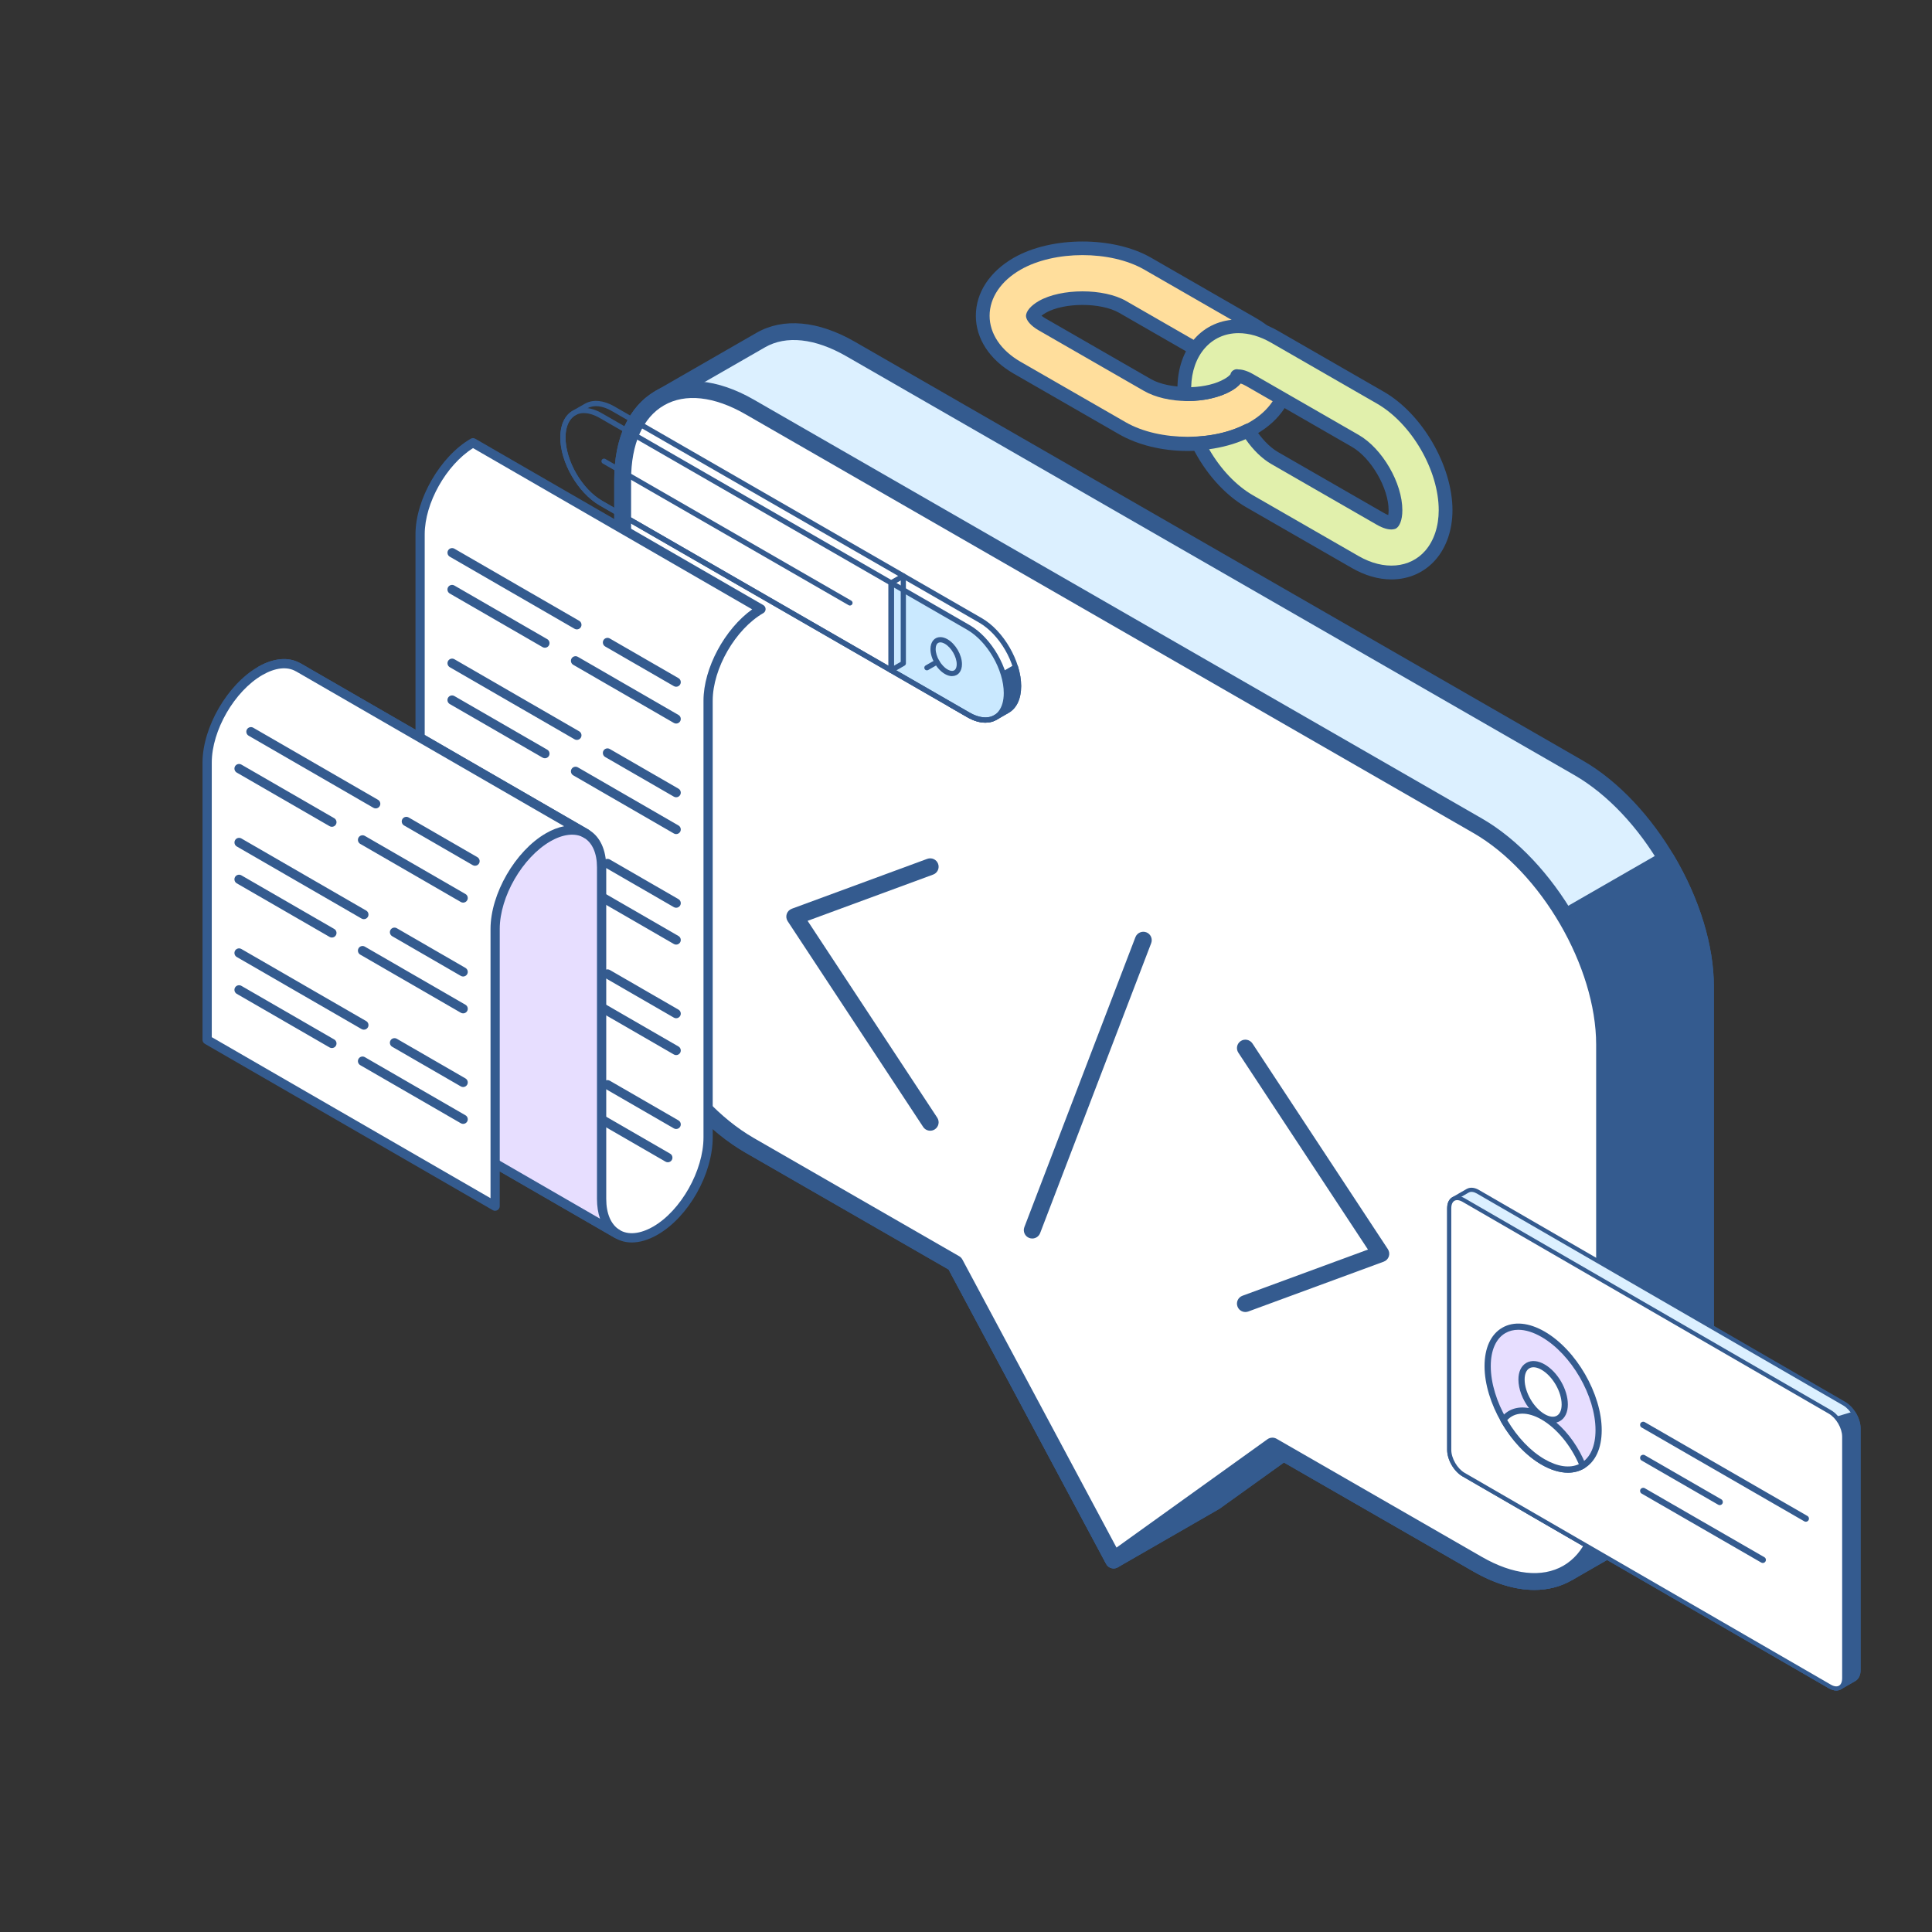 <svg width="400" height="400" viewBox="0 0 400 400" fill="none" xmlns="http://www.w3.org/2000/svg">
<rect x="0" y="0" width="400" height="400" fill="#333333" stroke="none"/>
<path d="M232.378 88.66L210.564 76.11C206.051 73.511 203.458 69.594 203.461 65.367C203.461 61.129 206.059 57.199 210.594 54.597C214.291 52.47 219.098 51.297 224.127 51.297C229.156 51.297 233.927 52.464 237.611 54.582L259.424 67.131C263.944 69.727 266.531 73.648 266.531 77.875C266.531 82.101 263.929 86.037 259.401 88.645C255.699 90.775 250.889 91.945 245.865 91.945C240.841 91.945 236.065 90.775 232.378 88.658V88.66ZM215.777 63.549C214.199 64.457 213.839 65.247 213.836 65.365C213.839 65.484 214.194 66.262 215.752 67.156L237.566 79.706C239.667 80.916 242.69 81.607 245.865 81.607C249.04 81.607 252.094 80.909 254.213 79.691C255.791 78.783 256.148 77.997 256.154 77.875C256.148 77.756 255.791 76.982 254.235 76.084L232.421 63.534C230.32 62.324 227.296 61.633 224.125 61.633C220.954 61.633 217.893 62.331 215.777 63.549Z" fill="#FFDE9C"/>
<path d="M245.867 93.368C240.617 93.368 235.574 92.134 231.668 89.894L209.854 77.344C204.885 74.48 202.036 70.115 202.039 65.371C202.039 60.608 204.9 56.233 209.883 53.372C217.704 48.882 230.528 48.875 238.322 53.357L260.135 65.907C265.104 68.761 267.954 73.124 267.954 77.88C267.954 82.636 265.097 87.011 260.113 89.875C256.2 92.127 251.142 93.368 245.867 93.368ZM233.092 87.435C240.072 91.441 251.737 91.426 258.693 87.42C262.772 85.075 265.111 81.598 265.111 77.88C265.111 74.163 262.78 70.699 258.715 68.365L236.901 55.816C229.954 51.813 218.271 51.821 211.308 55.831C207.229 58.171 204.887 61.65 204.887 65.371C204.884 69.078 207.214 72.545 211.278 74.889L233.092 87.435ZM245.867 83.03C242.446 83.03 239.161 82.265 236.856 80.937L215.042 68.39C213.453 67.474 212.444 66.334 212.416 65.414C212.446 64.399 213.461 63.251 215.069 62.324C219.711 59.658 228.523 59.655 233.137 62.313L254.95 74.859C256.54 75.775 257.522 76.87 257.577 77.79C257.522 78.878 256.507 80.012 254.929 80.925C252.602 82.262 249.296 83.03 245.869 83.03H245.867ZM215.63 65.367C215.823 65.529 216.093 65.721 216.465 65.932L238.278 78.481C242.061 80.666 249.695 80.666 253.503 78.466C253.885 78.249 254.163 78.049 254.362 77.883C254.166 77.722 253.892 77.53 253.525 77.314L231.711 64.768C227.928 62.586 220.291 62.59 216.49 64.78V64.783C216.108 65 215.83 65.201 215.63 65.366V65.367Z" fill="#345B8F"/>
<path d="M258.408 89.115C259.901 91.53 261.839 93.642 263.911 94.834L285.773 107.413C287.026 108.133 287.797 108.206 288.07 108.206C288.251 108.206 288.321 108.181 288.321 108.181C288.422 108.111 288.921 107.417 288.918 105.63C288.918 100.533 285.028 93.824 280.585 91.272L258.72 78.689C257.467 77.969 256.696 77.896 256.423 77.896C256.242 77.896 256.172 77.921 256.172 77.921C256.172 77.924 256.16 77.942 256.157 77.942L256.135 77.924C256.131 77.949 256.098 78.006 256.083 78.046C256.049 78.083 256.028 78.134 255.994 78.201C255.78 78.53 255.29 79.079 254.215 79.692C252.096 80.91 249.053 81.608 245.867 81.608C245.653 81.608 245.455 81.568 245.241 81.563C245.225 81.198 245.195 80.832 245.195 80.473C245.199 72.863 249.812 67.555 256.423 67.555C258.872 67.555 261.392 68.286 263.908 69.733L285.773 82.316C293.359 86.673 299.294 96.919 299.294 105.627C299.298 113.229 294.681 118.542 288.07 118.542C285.621 118.542 283.101 117.808 280.585 116.36L258.72 103.784C254.354 101.274 250.541 96.807 248.085 91.814C251.876 91.552 255.429 90.626 258.408 89.112V89.115Z" fill="#E1F0AC"/>
<path d="M288.071 119.961C285.37 119.961 282.609 119.163 279.874 117.59L258.008 105.016C253.565 102.457 249.483 97.875 246.807 92.44C246.6 92.016 246.615 91.517 246.853 91.108C247.09 90.702 247.516 90.435 247.987 90.403C251.588 90.153 254.967 89.273 257.765 87.853C258.413 87.514 259.233 87.737 259.621 88.374C261.077 90.729 262.856 92.59 264.624 93.608L286.486 106.184C286.868 106.406 287.179 106.547 287.424 106.635C287.469 106.385 287.498 106.056 287.498 105.635C287.498 101.05 283.866 94.792 279.875 92.503L258.01 79.92C257.502 79.628 257.117 79.478 256.854 79.4C256.417 79.93 255.762 80.448 254.924 80.925C252.6 82.262 249.295 83.03 245.868 83.03C245.819 83.03 245.442 83.005 245.393 83C244.69 82.927 243.849 82.327 243.819 81.623C243.789 81.007 243.773 80.74 243.773 80.478C243.777 72.038 248.98 66.141 256.423 66.141C259.132 66.141 261.888 66.939 264.62 68.508L286.486 81.091C294.467 85.676 300.719 96.458 300.719 105.632C300.722 109.648 299.484 113.285 297.239 115.866C294.946 118.51 291.689 119.964 288.072 119.964L288.071 119.961ZM250.335 93.009C252.721 97.144 255.964 100.562 259.432 102.557L281.297 115.133C286.544 118.153 291.932 117.637 295.088 114.012C296.886 111.943 297.871 108.969 297.871 105.63C297.871 97.371 292.245 87.672 285.062 83.548L263.196 70.965C260.903 69.643 258.625 68.975 256.423 68.975C250.742 68.975 246.749 73.557 246.623 80.162C249.365 80.059 251.788 79.453 253.503 78.465C254.296 78.014 254.634 77.652 254.76 77.49C254.852 77.021 255.175 76.695 255.634 76.523C255.86 76.438 256.105 76.423 256.341 76.478C256.959 76.49 257.953 76.615 259.432 77.46L281.297 90.043C286.199 92.86 290.342 99.996 290.342 105.63C290.346 107.742 289.724 108.93 289.141 109.341C289.04 109.411 288.93 109.47 288.814 109.511C288.655 109.57 288.236 109.626 288.069 109.626C287.476 109.626 286.476 109.456 285.06 108.645L263.198 96.065C261.315 94.98 259.464 93.183 257.896 90.929C255.609 91.937 253.041 92.642 250.334 93.011L250.335 93.009Z" fill="#345B8F"/>
<path d="M326.806 158.956L176.092 72.25C168.828 68.079 162.257 67.675 157.498 70.411L136.622 82.412L136.614 82.42L136.569 82.446L136.577 82.454C131.85 85.19 128.914 91.023 128.914 99.324L128.922 191.848C128.918 208.508 140.689 228.789 155.21 237.139L197.707 261.595L230.559 322.988L251.449 310.977L265.728 300.729L305.92 323.85C313.252 328.066 319.868 328.414 324.636 325.598L324.65 325.617L345.384 313.698C350.143 310.981 353.088 305.129 353.092 296.788V204.266C353.083 187.591 341.315 167.31 326.804 158.96L326.806 158.956Z" fill="#DCF0FF"/>
<path d="M317.651 329.171C313.747 329.175 309.461 327.893 305.049 325.358L265.833 302.801L252.466 312.393L231.433 324.498C231.024 324.734 230.541 324.793 230.078 324.662C229.624 324.535 229.242 324.228 229.02 323.81L196.405 262.858L154.342 238.652C139.361 230.034 127.176 209.038 127.18 191.851L127.172 99.328C127.172 90.763 130.131 84.293 135.513 81.068C135.562 81.027 135.617 80.99 135.671 80.959L156.629 68.903C162.146 65.734 169.377 66.381 176.968 70.742L327.681 157.451C342.649 166.065 354.832 187.064 354.843 204.265V296.789C354.839 305.508 351.789 312.051 346.257 315.207L325.528 327.127C325.446 327.172 325.359 327.213 325.273 327.244C322.986 328.534 320.415 329.173 317.656 329.173L317.651 329.171ZM265.729 298.99C266.029 298.99 266.329 299.068 266.602 299.222L306.793 322.34C313.301 326.085 319.328 326.716 323.746 324.101C323.837 324.046 323.927 324.007 324.019 323.97L344.513 312.187C348.916 309.672 351.343 304.203 351.349 296.785V204.261C351.341 188.17 339.937 168.52 325.933 160.463L175.219 73.754C168.746 70.032 162.756 69.385 158.371 71.915L137.646 83.826C137.586 83.875 137.522 83.916 137.455 83.957C133.073 86.494 130.659 91.95 130.659 99.324L130.667 191.847C130.663 207.929 142.066 227.57 156.084 235.632L198.581 260.087C198.863 260.251 199.095 260.491 199.249 260.775L231.25 320.581L250.576 309.467L264.711 299.314C265.011 299.097 265.371 298.988 265.729 298.988V298.99Z" fill="#345B8F"/>
<path d="M198.119 262.344L230.562 322.984L251.452 310.973L265.731 300.725L305.923 323.846C313.254 328.062 319.871 328.41 324.638 325.594L324.653 325.613L345.387 313.694C350.146 310.977 353.09 305.125 353.094 296.783V204.262C353.09 195.703 349.959 186.215 344.978 177.867L198.117 262.346L198.119 262.344Z" fill="#345B8F"/>
<path d="M317.654 329.168C313.749 329.172 309.463 327.89 305.051 325.356L265.836 302.798L252.469 312.391L231.435 324.496C231.026 324.731 230.543 324.79 230.081 324.659C229.626 324.532 229.244 324.219 229.022 323.808L196.58 263.168C196.138 262.339 196.434 261.311 197.248 260.84L344.106 176.361C344.92 175.898 345.988 176.156 346.479 176.981C351.869 186.007 354.839 195.698 354.843 204.263V296.786C354.839 305.505 351.789 312.049 346.258 315.204L325.528 327.125C325.446 327.17 325.359 327.211 325.273 327.241C322.986 328.531 320.415 329.17 317.656 329.17L317.654 329.168ZM265.731 298.987C266.031 298.987 266.331 299.065 266.604 299.219L306.796 322.337C313.303 326.082 319.33 326.713 323.748 324.098C323.839 324.043 323.929 324.004 324.022 323.967L344.515 312.184C348.919 309.669 351.345 304.2 351.352 296.782V204.259C351.347 196.773 348.865 188.304 344.338 180.243L200.451 263.01L231.254 320.581L250.58 309.467L264.716 299.313C265.016 299.096 265.375 298.987 265.733 298.987H265.731Z" fill="#345B8F"/>
<path d="M305.928 170.957L155.214 84.253C140.692 75.907 128.926 82.645 128.922 99.314L128.93 191.838C128.926 208.499 140.696 228.779 155.218 237.129L197.715 261.585L230.567 322.978L263.433 299.388L305.93 323.84C320.445 332.186 332.218 325.451 332.218 308.787V216.263C332.214 199.588 320.445 179.313 305.93 170.957H305.928Z" fill="white"/>
<path d="M317.684 329.177C313.776 329.177 309.475 327.891 305.049 325.35L263.53 301.461L231.578 324.396C231.17 324.687 230.656 324.799 230.165 324.676C229.674 324.564 229.256 324.242 229.02 323.802L196.405 262.849L154.342 238.643C139.361 230.025 127.176 209.03 127.18 191.843L127.172 99.319C127.176 90.623 130.213 84.084 135.726 80.914C141.254 77.726 148.485 78.383 156.084 82.749L306.798 169.451C321.769 178.069 333.955 199.069 333.959 216.266V308.79C333.959 317.479 330.924 324.015 325.411 327.191C323.101 328.517 320.497 329.179 317.688 329.179L317.684 329.177ZM263.425 297.651C263.725 297.651 264.025 297.729 264.298 297.882L306.795 322.334C313.268 326.06 319.262 326.703 323.662 324.177C328.047 321.65 330.466 316.183 330.466 308.787V216.264C330.462 200.178 319.057 180.526 305.049 172.465L154.335 85.765C147.869 82.042 141.868 81.377 137.469 83.926C133.084 86.448 130.661 91.919 130.661 99.319L130.669 191.843C130.665 207.924 142.068 227.566 156.086 235.627L198.583 260.083C198.865 260.247 199.097 260.486 199.251 260.771L231.161 320.411L262.408 297.981C262.708 297.764 263.068 297.655 263.425 297.655V297.651Z" fill="#345B8F"/>
<path d="M257.844 271.638C257.135 271.638 256.467 271.204 256.208 270.502C255.871 269.601 256.335 268.6 257.24 268.27L283.224 258.71L256.385 217.946C255.857 217.139 256.081 216.062 256.884 215.536C257.683 215.01 258.766 215.233 259.303 216.033L287.346 258.626C287.637 259.07 287.709 259.623 287.545 260.125C287.376 260.627 286.99 261.03 286.491 261.212L258.448 271.53C258.248 271.601 258.043 271.638 257.844 271.638ZM213.715 256.421C213.505 256.421 213.298 256.384 213.092 256.308C212.192 255.964 211.742 254.959 212.083 254.062L235.078 194.029C235.427 193.128 236.446 192.687 237.332 193.023C238.232 193.367 238.682 194.373 238.341 195.269L215.347 255.303C215.079 255.995 214.42 256.421 213.715 256.421ZM192.589 234.103C192.02 234.103 191.467 233.826 191.13 233.319L163.083 190.73C162.791 190.286 162.719 189.733 162.883 189.231C163.052 188.728 163.438 188.326 163.938 188.144L191.985 177.814C192.903 177.493 193.894 177.945 194.224 178.842C194.561 179.743 194.097 180.744 193.193 181.074L167.205 190.648L194.048 231.406C194.576 232.213 194.352 233.29 193.548 233.816C193.252 234.011 192.922 234.101 192.589 234.101V234.103Z" fill="#345B8F"/>
<g clip-path="url(#clip0_9748_4888)">
<path d="M157.565 126.114L97.936 91.672C91.885 95.171 86.984 103.652 86.984 110.628V201.037L64.93 213.776C64.93 217.303 66.164 219.822 68.164 221.029L127.786 255.47C129.807 256.698 132.617 256.578 135.724 254.782C141.881 251.226 146.619 242.575 146.619 235.478V145.063C146.619 138.086 151.528 129.605 157.572 126.106L157.565 126.114Z" fill="white"/>
<path d="M130.804 257.242C129.57 257.242 128.421 256.944 127.399 256.348C127.364 256.333 127.329 256.312 127.293 256.298L67.672 221.863C67.629 221.835 67.594 221.814 67.558 221.778C65.246 220.323 63.969 217.485 63.969 213.773C63.969 213.432 64.153 213.113 64.444 212.942L86.023 200.48V110.625C86.023 103.358 91.151 94.487 97.45 90.839C97.748 90.668 98.11 90.668 98.408 90.839L158.037 125.28C158.334 125.451 158.512 125.77 158.512 126.111C158.512 126.451 158.327 126.771 158.037 126.934C152.262 130.27 147.566 138.403 147.559 145.06V235.475C147.559 243.076 142.565 251.919 136.188 255.61C134.309 256.695 132.486 257.242 130.804 257.242ZM128.13 254.58C128.173 254.595 128.222 254.623 128.265 254.644C130.074 255.744 132.542 255.496 135.231 253.956C140.977 250.642 145.651 242.352 145.651 235.482V145.067C145.651 138.332 150.063 130.206 155.731 126.16L97.94 92.776C92.379 96.275 87.931 104.146 87.931 110.625V201.034C87.931 201.374 87.746 201.694 87.456 201.864L65.891 214.319C66.005 217.115 66.969 219.195 68.65 220.21C68.679 220.224 68.707 220.245 68.728 220.267L128.137 254.58H128.13Z" fill="#345B8F"/>
<path d="M139.99 195.571C139.827 195.571 139.664 195.528 139.515 195.443L118.681 183.406C118.227 183.144 118.071 182.555 118.333 182.101C118.596 181.646 119.177 181.49 119.639 181.753L140.472 193.789C140.926 194.052 141.082 194.641 140.82 195.095C140.643 195.4 140.323 195.571 139.99 195.571ZM139.99 187.941C139.827 187.941 139.664 187.899 139.515 187.814L125.299 179.603C124.845 179.34 124.689 178.751 124.952 178.297C125.214 177.842 125.796 177.686 126.257 177.949L140.472 186.16C140.926 186.43 141.082 187.012 140.82 187.466C140.643 187.771 140.323 187.941 139.99 187.941ZM112.814 179.872C112.651 179.872 112.488 179.83 112.339 179.744L93.116 168.645C92.662 168.382 92.506 167.793 92.768 167.339C93.031 166.885 93.612 166.729 94.073 166.991L113.297 178.091C113.751 178.353 113.907 178.942 113.644 179.397C113.467 179.702 113.148 179.872 112.814 179.872ZM119.433 176.068C119.27 176.068 119.106 176.026 118.958 175.94L93.116 161.015C92.662 160.753 92.506 160.164 92.768 159.71C93.031 159.255 93.612 159.099 94.073 159.362L119.915 174.287C120.369 174.549 120.525 175.138 120.263 175.593C120.085 175.898 119.766 176.068 119.433 176.068Z" fill="#345B8F"/>
<path d="M139.99 172.689C139.827 172.689 139.664 172.646 139.515 172.561L118.681 160.524C118.227 160.262 118.071 159.673 118.333 159.219C118.596 158.764 119.177 158.608 119.639 158.871L140.472 170.907C140.926 171.17 141.082 171.759 140.82 172.213C140.643 172.518 140.323 172.689 139.99 172.689ZM139.99 165.066C139.827 165.066 139.664 165.024 139.515 164.939L125.292 156.728C124.838 156.465 124.682 155.876 124.944 155.422C125.207 154.96 125.796 154.811 126.25 155.074L140.472 163.285C140.926 163.548 141.082 164.137 140.82 164.591C140.643 164.896 140.323 165.066 139.99 165.066ZM112.814 156.99C112.651 156.99 112.488 156.948 112.339 156.862L93.116 145.763C92.662 145.5 92.506 144.911 92.768 144.457C93.031 144.003 93.612 143.846 94.073 144.109L113.297 155.209C113.751 155.471 113.907 156.06 113.644 156.515C113.467 156.82 113.148 156.99 112.814 156.99ZM119.433 153.193C119.27 153.193 119.106 153.151 118.958 153.065L93.123 138.14C92.669 137.871 92.513 137.289 92.775 136.835C93.038 136.38 93.619 136.224 94.08 136.487L119.915 151.412C120.369 151.682 120.525 152.263 120.263 152.718C120.085 153.023 119.766 153.193 119.433 153.193Z" fill="#345B8F"/>
<path d="M139.99 149.806C139.827 149.806 139.664 149.763 139.515 149.678L118.681 137.642C118.227 137.379 118.071 136.79 118.333 136.336C118.596 135.882 119.177 135.725 119.639 135.988L140.472 148.024C140.926 148.287 141.082 148.876 140.82 149.33C140.643 149.635 140.323 149.806 139.99 149.806ZM139.99 142.184C139.827 142.184 139.664 142.141 139.515 142.056L125.292 133.845C124.838 133.582 124.682 132.993 124.944 132.539C125.207 132.085 125.796 131.928 126.25 132.191L140.472 140.402C140.926 140.665 141.082 141.254 140.82 141.708C140.643 142.013 140.323 142.184 139.99 142.184ZM112.814 134.107C112.651 134.107 112.488 134.065 112.339 133.98L93.116 122.88C92.662 122.617 92.506 122.028 92.768 121.574C93.031 121.12 93.612 120.964 94.073 121.226L113.297 132.326C113.751 132.589 113.907 133.178 113.644 133.632C113.467 133.937 113.148 134.107 112.814 134.107ZM119.433 130.31C119.27 130.31 119.106 130.268 118.958 130.183L93.123 115.258C92.669 114.988 92.513 114.406 92.775 113.952C93.038 113.498 93.619 113.341 94.08 113.604L119.915 128.529C120.369 128.799 120.525 129.381 120.263 129.835C120.085 130.14 119.766 130.31 119.433 130.31Z" fill="#345B8F"/>
<path d="M139.99 218.446C139.827 218.446 139.664 218.403 139.515 218.318L118.681 206.281C118.227 206.019 118.071 205.43 118.333 204.976C118.596 204.521 119.177 204.365 119.639 204.628L140.472 216.664C140.926 216.927 141.082 217.516 140.82 217.97C140.643 218.275 140.323 218.446 139.99 218.446ZM139.99 210.816C139.827 210.816 139.664 210.774 139.515 210.689L125.299 202.477C124.845 202.208 124.689 201.626 124.952 201.172C125.214 200.717 125.796 200.561 126.257 200.824L140.472 209.035C140.926 209.298 141.082 209.887 140.82 210.341C140.643 210.646 140.323 210.816 139.99 210.816ZM112.814 202.747C112.651 202.747 112.488 202.705 112.339 202.619L93.123 191.513C92.669 191.243 92.513 190.661 92.775 190.207C93.038 189.745 93.619 189.596 94.08 189.859L113.297 200.966C113.751 201.236 113.907 201.817 113.644 202.272C113.467 202.577 113.148 202.747 112.814 202.747ZM119.433 198.943C119.27 198.943 119.106 198.901 118.958 198.815L93.116 183.89C92.662 183.628 92.506 183.039 92.768 182.585C93.031 182.13 93.612 181.974 94.073 182.237L119.915 197.162C120.369 197.424 120.525 198.013 120.263 198.468C120.085 198.773 119.766 198.943 119.433 198.943Z" fill="#345B8F"/>
<path d="M139.99 233.746C139.827 233.746 139.664 233.704 139.515 233.618L125.299 225.407C124.845 225.145 124.689 224.556 124.952 224.101C125.214 223.647 125.796 223.491 126.257 223.754L140.472 231.965C140.926 232.234 141.082 232.816 140.82 233.271C140.643 233.576 140.323 233.746 139.99 233.746ZM119.433 221.873C119.27 221.873 119.106 221.83 118.958 221.745L93.116 206.82C92.662 206.558 92.506 205.969 92.768 205.514C93.031 205.06 93.612 204.904 94.073 205.167L119.915 220.092C120.369 220.354 120.525 220.943 120.263 221.397C120.085 221.703 119.766 221.873 119.433 221.873Z" fill="#345B8F"/>
<path d="M138.264 240.636C138.101 240.636 137.938 240.593 137.789 240.508L116.955 228.472C116.501 228.209 116.345 227.62 116.607 227.166C116.87 226.705 117.452 226.556 117.913 226.818L138.746 238.855C139.2 239.117 139.357 239.706 139.094 240.161C138.917 240.466 138.598 240.636 138.264 240.636ZM111.089 224.938C110.926 224.938 110.762 224.895 110.613 224.81L91.397 213.703C90.943 213.433 90.787 212.851 91.049 212.397C91.312 211.943 91.9 211.787 92.355 212.049L111.571 223.156C112.025 223.426 112.181 224.008 111.919 224.462C111.741 224.767 111.422 224.938 111.089 224.938Z" fill="#345B8F"/>
<path d="M124.56 248.215V179.587C124.56 176.138 123.319 173.725 121.34 172.59L61.718 138.148C59.732 137.012 57.001 137.161 54.008 138.829L64.932 145.138V213.766C64.932 217.293 66.166 219.813 68.167 221.019L127.788 255.461C125.802 254.247 124.568 251.728 124.568 248.208L124.56 248.215Z" fill="#E7DEFF"/>
<path d="M127.764 256.42C127.6 256.42 127.437 256.378 127.295 256.293L67.674 221.858C67.632 221.83 67.596 221.808 67.561 221.773C65.248 220.318 63.971 217.479 63.971 213.767V145.693L53.522 139.661C53.224 139.483 53.04 139.171 53.047 138.823C53.047 138.482 53.239 138.163 53.536 138C56.693 136.233 59.715 135.97 62.07 137.262C62.113 137.276 62.155 137.297 62.198 137.319L121.819 171.753C121.819 171.753 121.89 171.796 121.919 171.817C124.238 173.201 125.515 175.955 125.515 179.581V248.209C125.515 251.275 126.501 253.553 128.281 254.639C128.501 254.774 128.657 254.994 128.721 255.249C128.778 255.505 128.721 255.767 128.586 255.987C128.402 256.264 128.097 256.42 127.778 256.42H127.764ZM68.731 220.261L124.231 252.318C123.813 251.119 123.6 249.742 123.6 248.216V179.588C123.6 176.622 122.621 174.436 120.854 173.421C120.819 173.4 120.791 173.378 120.755 173.357L61.346 139.043C61.304 139.029 61.269 139.008 61.233 138.986C59.836 138.177 58.041 138.163 56.055 138.922L65.397 144.316C65.695 144.487 65.872 144.806 65.872 145.147V213.774C65.872 216.847 66.858 219.126 68.646 220.204C68.674 220.219 68.703 220.24 68.724 220.261H68.731Z" fill="#345B8F"/>
<path d="M121.337 172.602L61.715 138.16C59.694 137.003 56.892 137.166 53.828 138.933C47.777 142.432 42.875 150.913 42.875 157.89V215.283L102.504 249.732V192.331C102.504 185.355 107.412 176.874 113.456 173.375C116.513 171.608 119.315 171.438 121.337 172.602Z" fill="white"/>
<path d="M102.509 250.683C102.346 250.683 102.182 250.641 102.033 250.555L42.405 216.107C42.107 215.936 41.93 215.617 41.93 215.276V157.883C41.93 150.616 47.058 141.744 53.357 138.096C56.585 136.23 59.678 135.939 62.083 137.259C62.125 137.273 62.168 137.294 62.21 137.316L121.832 171.75C122.087 171.899 122.264 172.162 122.3 172.453C122.3 172.496 122.307 172.538 122.307 172.588C122.307 172.928 122.122 173.248 121.832 173.418C121.541 173.596 121.172 173.596 120.874 173.418C119.094 172.396 116.568 172.673 113.944 174.192C108.169 177.527 103.473 185.66 103.466 192.317V249.718C103.466 250.059 103.282 250.378 102.991 250.548C102.842 250.633 102.679 250.676 102.516 250.676L102.509 250.683ZM43.838 214.73L101.558 248.071V192.325C101.558 185.057 106.694 176.186 112.993 172.545C114.291 171.793 115.575 171.296 116.795 171.062L61.373 139.047C61.331 139.033 61.295 139.012 61.26 138.991C59.451 137.947 56.989 138.224 54.322 139.757C48.548 143.093 43.845 151.226 43.845 157.883V214.723L43.838 214.73Z" fill="#345B8F"/>
<path d="M95.888 209.807C95.725 209.807 95.562 209.764 95.413 209.679L74.579 197.642C74.125 197.38 73.969 196.791 74.232 196.337C74.494 195.882 75.076 195.726 75.537 195.989L96.371 208.025C96.825 208.288 96.981 208.877 96.718 209.331C96.541 209.636 96.222 209.807 95.888 209.807ZM95.888 202.177C95.725 202.177 95.562 202.135 95.413 202.05L81.198 193.831C80.744 193.562 80.588 192.98 80.85 192.525C81.112 192.064 81.694 191.915 82.155 192.178L96.371 200.396C96.825 200.666 96.981 201.248 96.718 201.702C96.541 202.007 96.222 202.177 95.888 202.177ZM68.713 194.108C68.55 194.108 68.387 194.066 68.238 193.98L49.014 182.881C48.56 182.618 48.404 182.029 48.666 181.575C48.929 181.121 49.511 180.964 49.972 181.227L69.195 192.327C69.649 192.589 69.805 193.178 69.543 193.633C69.365 193.938 69.046 194.108 68.713 194.108ZM75.331 190.304C75.168 190.304 75.005 190.262 74.856 190.176L49.021 175.251C48.567 174.989 48.411 174.4 48.674 173.946C48.936 173.484 49.518 173.335 49.979 173.598L75.814 188.523C76.268 188.785 76.424 189.374 76.161 189.829C75.984 190.134 75.665 190.304 75.331 190.304Z" fill="#345B8F"/>
<path d="M98.349 179.246C98.186 179.246 98.023 179.204 97.874 179.118L83.651 170.9C83.198 170.63 83.041 170.048 83.304 169.594C83.566 169.14 84.148 168.984 84.609 169.246L98.832 177.465C99.286 177.734 99.442 178.316 99.179 178.771C99.002 179.076 98.683 179.246 98.349 179.246ZM77.785 167.373C77.622 167.373 77.459 167.33 77.31 167.245L51.475 152.32C51.021 152.058 50.865 151.469 51.127 151.014C51.39 150.56 51.972 150.404 52.433 150.667L78.267 165.592C78.721 165.854 78.877 166.443 78.615 166.897C78.438 167.203 78.118 167.373 77.785 167.373Z" fill="#345B8F"/>
<path d="M95.888 186.879C95.725 186.879 95.562 186.836 95.413 186.751L74.579 174.715C74.125 174.452 73.969 173.863 74.232 173.409C74.494 172.955 75.076 172.799 75.537 173.061L96.371 185.098C96.825 185.36 96.981 185.949 96.718 186.403C96.541 186.709 96.222 186.879 95.888 186.879ZM68.713 171.18C68.55 171.18 68.387 171.138 68.238 171.053L49.014 159.953C48.56 159.69 48.404 159.101 48.666 158.647C48.929 158.193 49.511 158.037 49.972 158.299L69.195 169.399C69.649 169.662 69.805 170.251 69.543 170.705C69.365 171.01 69.046 171.18 68.713 171.18Z" fill="#345B8F"/>
<path d="M95.888 232.688C95.725 232.688 95.562 232.645 95.413 232.56L74.579 220.524C74.125 220.261 73.969 219.672 74.232 219.218C74.494 218.764 75.076 218.607 75.537 218.87L96.371 230.907C96.825 231.169 96.981 231.758 96.718 232.212C96.541 232.518 96.222 232.688 95.888 232.688ZM95.888 225.059C95.725 225.059 95.562 225.016 95.413 224.931L81.198 216.72C80.744 216.457 80.588 215.868 80.85 215.414C81.112 214.96 81.694 214.804 82.155 215.066L96.371 223.277C96.825 223.547 96.981 224.129 96.718 224.583C96.541 224.888 96.222 225.059 95.888 225.059ZM68.713 216.989C68.55 216.989 68.387 216.947 68.238 216.862L49.014 205.762C48.56 205.499 48.404 204.91 48.666 204.456C48.929 204.002 49.511 203.846 49.972 204.108L69.195 215.208C69.649 215.471 69.805 216.06 69.543 216.514C69.365 216.819 69.046 216.989 68.713 216.989ZM75.331 213.185C75.168 213.185 75.005 213.143 74.856 213.058L49.014 198.133C48.56 197.87 48.404 197.281 48.666 196.827C48.929 196.373 49.511 196.216 49.972 196.479L75.814 211.404C76.268 211.667 76.424 212.256 76.161 212.71C75.984 213.015 75.665 213.185 75.331 213.185Z" fill="#345B8F"/>
</g>
<path d="M381.826 290.604L305.98 246.731C305.178 246.268 304.452 246.219 303.92 246.506L303.914 246.5L300.914 248.231C300.379 248.54 300.047 249.201 300.047 250.145V300.162C300.047 302.049 301.372 304.344 303.013 305.292L378.859 349.161C379.678 349.633 380.422 349.677 380.956 349.371L383.939 347.651V347.649C384.465 347.337 384.792 346.68 384.792 345.746V295.729C384.792 293.842 383.467 291.549 381.826 290.604Z" fill="#DCF0FF"/>
<path d="M380.186 350C379.694 350 379.177 349.844 378.644 349.538L302.797 305.668C301.012 304.637 299.617 302.222 299.617 300.167V250.151C299.615 249.08 300 248.267 300.698 247.866L303.698 246.136C303.729 246.119 303.757 246.107 303.789 246.097C304.463 245.771 305.323 245.865 306.192 246.366L382.039 290.238C383.823 291.268 385.218 293.681 385.218 295.735V345.751C385.218 346.786 384.858 347.579 384.205 347.993C384.188 348.006 384.171 348.017 384.151 348.028L381.168 349.749C380.876 349.915 380.546 350.002 380.185 350.002L380.186 350ZM304.064 246.914L301.126 248.607C300.704 248.85 300.473 249.397 300.473 250.151V300.167C300.473 301.914 301.709 304.05 303.226 304.926L379.073 348.795C379.466 349.024 379.853 349.143 380.188 349.143C380.395 349.143 380.585 349.097 380.745 349.004L383.68 347.309C383.694 347.3 383.709 347.292 383.72 347.283C384.136 347.037 384.364 346.493 384.364 345.749V295.732C384.364 293.986 383.128 291.853 381.611 290.977L305.764 247.107C305.137 246.745 304.537 246.665 304.121 246.89C304.102 246.899 304.082 246.908 304.065 246.915L304.064 246.914Z" fill="#345B8F"/>
<path d="M316.383 313.008L378.858 349.164C379.677 349.637 380.421 349.681 380.955 349.374L383.938 347.655V347.652C384.464 347.341 384.791 346.684 384.791 345.749V295.733C384.791 294.729 384.411 293.618 383.812 292.648L316.383 313.009V313.008Z" fill="#345B8F"/>
<path d="M380.185 349.997C379.693 349.997 379.175 349.842 378.642 349.535L316.167 313.377C316.035 313.302 315.953 313.16 315.953 313.007C315.953 312.855 316.035 312.713 316.167 312.637L383.596 292.277C383.793 292.161 384.055 292.224 384.176 292.422C384.848 293.513 385.217 294.688 385.217 295.731V345.747C385.217 346.782 384.857 347.575 384.204 347.989C384.187 348.002 384.17 348.013 384.15 348.024L381.167 349.745C380.875 349.911 380.545 349.998 380.184 349.998L380.185 349.997ZM317.237 313.007L379.07 348.793C379.464 349.021 379.85 349.141 380.185 349.141C380.393 349.141 380.583 349.094 380.743 349.001L383.678 347.306C383.692 347.297 383.706 347.289 383.717 347.28C384.134 347.035 384.361 346.49 384.361 345.746V295.73C384.361 294.965 384.105 294.072 383.652 293.229L317.237 313.005V313.007Z" fill="#345B8F"/>
<path d="M378.86 292.325C380.501 293.271 381.826 295.562 381.826 297.451V347.468C381.826 349.353 380.501 350.118 378.86 349.174L303.013 305.303C301.372 304.357 300.047 302.062 300.047 300.173V250.157C300.047 248.27 301.372 247.507 303.013 248.453L378.859 292.325H378.86Z" fill="white"/>
<path d="M380.186 350.003C379.694 350.003 379.177 349.848 378.643 349.541L302.797 305.671C301.012 304.64 299.617 302.225 299.617 300.171V250.154C299.617 248.613 300.428 247.617 301.683 247.617C302.174 247.617 302.693 247.772 303.226 248.08L379.073 291.953C380.858 292.981 382.252 295.395 382.252 297.448V347.466C382.252 349.007 381.442 350.004 380.186 350.004V350.003ZM301.683 248.472C300.927 248.472 300.473 249.101 300.473 250.154V300.171C300.473 301.917 301.709 304.054 303.226 304.93L379.073 348.798C379.466 349.027 379.853 349.147 380.188 349.147C380.944 349.147 381.398 348.518 381.398 347.465V297.447C381.398 295.701 380.162 293.567 378.645 292.693L302.797 248.82C302.4 248.593 302.015 248.472 301.682 248.472H301.683Z" fill="#345B8F"/>
<path d="M330.981 296.088C330.98 303.388 325.84 306.341 319.495 302.682C313.149 299.024 308.008 290.135 308.008 282.835C308.008 275.534 313.149 272.583 319.495 276.244C325.839 279.902 330.981 288.787 330.981 296.088Z" fill="#E7DEFF"/>
<path d="M324.63 304.906C322.942 304.906 321.083 304.349 319.168 303.246C312.657 299.491 307.359 290.338 307.359 282.841C307.359 279.077 308.664 276.252 311.034 274.885C313.411 273.514 316.531 273.801 319.811 275.693C326.323 279.449 331.619 288.602 331.619 296.094C331.619 299.86 330.312 302.685 327.941 304.053C326.952 304.624 325.833 304.907 324.63 304.907V304.906ZM314.351 275.317C313.368 275.317 312.467 275.543 311.679 275.999C309.724 277.125 308.647 279.556 308.647 282.841C308.647 289.928 313.656 298.584 319.812 302.132C322.679 303.787 325.337 304.074 327.299 302.941C329.255 301.812 330.333 299.383 330.334 296.096C330.334 289.011 325.326 280.359 319.169 276.809C317.455 275.819 315.813 275.318 314.352 275.318L314.351 275.317Z" fill="#345B8F"/>
<path d="M319.496 293.349C317.025 291.924 315.021 288.462 315.021 285.619C315.021 282.775 317.025 281.623 319.494 283.05C321.965 284.475 323.969 287.937 323.97 290.78C323.97 293.624 321.965 294.775 319.496 293.349ZM319.496 302.688C322.717 304.546 325.624 304.694 327.708 303.438C326.029 299.267 322.984 295.361 319.496 293.349C316.008 291.337 312.962 291.73 311.281 293.962C313.367 297.624 316.274 300.832 319.496 302.69V302.688Z" fill="white"/>
<path d="M324.621 304.903C322.936 304.903 321.081 304.347 319.168 303.244C315.955 301.391 312.955 298.206 310.716 294.277C310.591 294.055 310.608 293.779 310.762 293.573C312.11 291.782 314.19 291.091 316.558 291.534C315.234 289.797 314.372 287.596 314.372 285.616C314.372 284.003 314.95 282.781 316.002 282.175C317.055 281.568 318.409 281.679 319.81 282.492C322.498 284.042 324.606 287.682 324.607 290.778C324.607 292.39 324.029 293.612 322.978 294.218C322.74 294.354 322.489 294.456 322.224 294.519C324.738 296.684 326.915 299.764 328.298 303.198C328.415 303.491 328.303 303.826 328.034 303.988C327.018 304.599 325.864 304.904 324.619 304.904L324.621 304.903ZM312.058 294.023C314.158 297.582 316.898 300.451 319.812 302.129C322.484 303.669 324.97 304.019 326.882 303.143C325.166 299.187 322.248 295.68 319.169 293.904V293.902C316.263 292.229 313.642 292.283 312.059 294.023H312.058ZM319.812 292.79C320.801 293.36 321.698 293.471 322.336 293.105C322.971 292.738 323.321 291.911 323.321 290.778C323.32 288.143 321.455 284.925 319.167 283.604C318.179 283.03 317.284 282.92 316.645 283.288C316.009 283.654 315.659 284.481 315.659 285.616C315.659 288.251 317.522 291.469 319.812 292.79Z" fill="#345B8F"/>
<path d="M364.966 323.599C364.858 323.599 364.747 323.571 364.646 323.513L339.884 309.229C339.577 309.052 339.471 308.659 339.648 308.351C339.826 308.045 340.218 307.941 340.527 308.115L365.289 322.399C365.596 322.576 365.702 322.97 365.525 323.277C365.406 323.484 365.19 323.599 364.968 323.599H364.966ZM373.881 315.059C373.771 315.059 373.66 315.031 373.56 314.974L339.884 295.55C339.577 295.373 339.471 294.98 339.648 294.672C339.826 294.365 340.218 294.262 340.527 294.436L374.203 313.86C374.511 314.037 374.616 314.43 374.439 314.738C374.318 314.945 374.103 315.059 373.881 315.059ZM356.053 311.619C355.944 311.619 355.833 311.59 355.732 311.533L339.884 302.39C339.577 302.213 339.471 301.82 339.648 301.512C339.826 301.206 340.218 301.102 340.527 301.276L356.375 310.418C356.682 310.595 356.789 310.988 356.611 311.296C356.493 311.503 356.276 311.617 356.054 311.617L356.053 311.619Z" fill="#345B8F"/>
<path d="M196.781 145.858L200.485 147.992C202.654 149.245 204.625 149.364 206.048 148.547L208.551 147.104C209.981 146.287 210.864 144.534 210.864 142.028C210.864 140.759 210.633 139.426 210.228 138.102L196.773 145.85L196.781 145.858Z" fill="#345B8F"/>
<path d="M204.014 149.617C202.822 149.617 201.543 149.229 200.224 148.467L196.52 146.334C196.353 146.239 196.25 146.056 196.25 145.866C196.25 145.676 196.353 145.493 196.52 145.398L209.975 137.649C210.118 137.57 210.292 137.554 210.443 137.617C210.594 137.681 210.714 137.808 210.761 137.966C211.198 139.394 211.421 140.766 211.421 142.051C211.421 144.676 210.499 146.643 208.838 147.595L206.335 149.038C206.335 149.038 206.303 149.054 206.279 149.062C205.604 149.435 204.849 149.625 204.014 149.625V149.617ZM197.879 145.866L200.772 147.531C202.663 148.626 204.499 148.824 205.786 148.087C205.802 148.087 205.818 148.071 205.834 148.063L208.298 146.643C209.617 145.89 210.34 144.256 210.34 142.035C210.34 141.059 210.197 140.013 209.911 138.926L197.879 145.858V145.866Z" fill="#345B8F"/>
<path d="M200.49 129.896L184.508 120.688V138.795L200.49 148.004C204.837 150.51 208.366 148.488 208.366 143.491C208.366 138.494 204.837 132.403 200.49 129.904V129.896Z" fill="#CAE9FF"/>
<path d="M184.506 139.332C184.411 139.332 184.324 139.308 184.236 139.26L124.146 104.639C119.656 102.053 116 95.739 116 90.576C116 87.966 116.914 85.999 118.567 85.04L121.086 83.588C121.134 83.548 121.174 83.533 121.213 83.525C122.843 82.652 124.996 82.874 127.198 84.143L187.288 118.765C187.455 118.86 187.558 119.043 187.558 119.233V137.341C187.558 137.531 187.455 137.714 187.288 137.809L184.777 139.252C184.697 139.3 184.602 139.324 184.506 139.324V139.332ZM121.571 84.556L119.123 85.975C117.804 86.737 117.089 88.371 117.089 90.576C117.089 95.398 120.498 101.284 124.694 103.695L184.514 138.158L186.485 137.024V119.542L126.649 85.087C124.766 84.001 122.946 83.794 121.651 84.516C121.627 84.532 121.595 84.548 121.563 84.556H121.571Z" fill="#345B8F"/>
<path d="M184.506 139.332C184.411 139.332 184.324 139.308 184.236 139.261L124.146 104.639C119.656 102.054 116 95.74 116 90.576C116 86.849 117.923 84.445 120.896 84.445C122.088 84.445 123.367 84.834 124.686 85.595L184.777 120.217C184.943 120.312 185.047 120.495 185.047 120.685V138.793C185.047 138.983 184.943 139.166 184.777 139.261C184.697 139.308 184.602 139.332 184.506 139.332ZM120.896 85.524C118.543 85.524 117.089 87.459 117.089 90.576C117.089 95.399 120.498 101.284 124.694 103.695L183.966 137.849V120.994L124.146 86.531C123.01 85.873 121.881 85.532 120.896 85.532V85.524Z" fill="#345B8F"/>
<path d="M175.977 125.373C175.882 125.373 175.794 125.35 175.707 125.302L124.788 95.963C124.526 95.812 124.439 95.479 124.59 95.217C124.741 94.956 125.066 94.868 125.329 95.019L176.247 124.358C176.51 124.509 176.597 124.842 176.446 125.096C176.343 125.27 176.16 125.365 175.977 125.365V125.373Z" fill="#345B8F"/>
<path d="M204.012 149.621C202.82 149.621 201.54 149.232 200.221 148.471L184.239 139.262C184.072 139.167 183.969 138.984 183.969 138.794V120.686C183.969 120.496 184.072 120.313 184.239 120.218L186.75 118.775C186.917 118.679 187.124 118.679 187.291 118.775L203.273 127.983C207.763 130.569 211.419 136.875 211.419 142.038C211.419 144.663 210.497 146.63 208.836 147.582L206.333 149.026C206.333 149.026 206.301 149.042 206.277 149.05C205.602 149.422 204.846 149.613 204.012 149.613V149.621ZM185.058 138.485L200.769 147.535C202.661 148.629 204.497 148.827 205.784 148.09C205.8 148.09 205.816 148.074 205.832 148.066L208.296 146.646C209.615 145.893 210.338 144.259 210.338 142.038C210.338 137.216 206.929 131.33 202.74 128.919L187.028 119.869L185.065 121.003V138.485H185.058Z" fill="#345B8F"/>
<path d="M204.012 149.622C202.812 149.622 201.54 149.234 200.221 148.472L184.239 139.264C184.072 139.168 183.969 138.986 183.969 138.796V120.688C183.969 120.497 184.072 120.315 184.239 120.22C184.406 120.125 184.612 120.125 184.779 120.22L200.762 129.428C205.252 132.014 208.908 138.32 208.908 143.483C208.908 145.323 208.447 146.862 207.58 147.949C206.706 149.043 205.474 149.622 204.012 149.622ZM185.05 138.486L200.762 147.536C201.898 148.195 203.027 148.536 204.012 148.536C205.133 148.536 206.07 148.1 206.73 147.275C207.445 146.386 207.819 145.078 207.819 143.491C207.819 138.669 204.409 132.784 200.221 130.372L185.058 121.632V138.486H185.05Z" fill="#345B8F"/>
<path d="M197.115 139.988C196.638 139.988 196.137 139.838 195.629 139.544C193.952 138.577 192.641 136.308 192.641 134.381C192.641 132.898 193.459 131.906 194.683 131.906C195.16 131.906 195.661 132.057 196.169 132.35C197.846 133.318 199.165 135.586 199.165 137.514C199.165 138.228 198.982 138.838 198.625 139.274C198.259 139.734 197.719 139.98 197.115 139.98V139.988ZM194.683 132.993C193.817 132.993 193.721 133.968 193.721 134.381C193.721 135.904 194.842 137.839 196.169 138.6C196.511 138.791 196.837 138.902 197.115 138.902C197.393 138.902 197.616 138.799 197.774 138.6C197.973 138.354 198.076 137.982 198.076 137.514C198.076 135.991 196.956 134.056 195.629 133.294C195.287 133.096 194.961 132.993 194.683 132.993Z" fill="#345B8F"/>
<path d="M191.91 138.785C191.719 138.785 191.536 138.689 191.441 138.515C191.29 138.253 191.377 137.92 191.64 137.777L193.714 136.588C193.976 136.437 194.31 136.532 194.453 136.786C194.604 137.048 194.509 137.373 194.254 137.524L192.18 138.713C192.093 138.761 191.997 138.785 191.91 138.785Z" fill="#345B8F"/>
<defs>
<clipPath id="clip0_9748_4888">
<rect width="198.62" height="166.531" fill="white" transform="translate(15 90.711)"/>
</clipPath>
</defs>
</svg>
